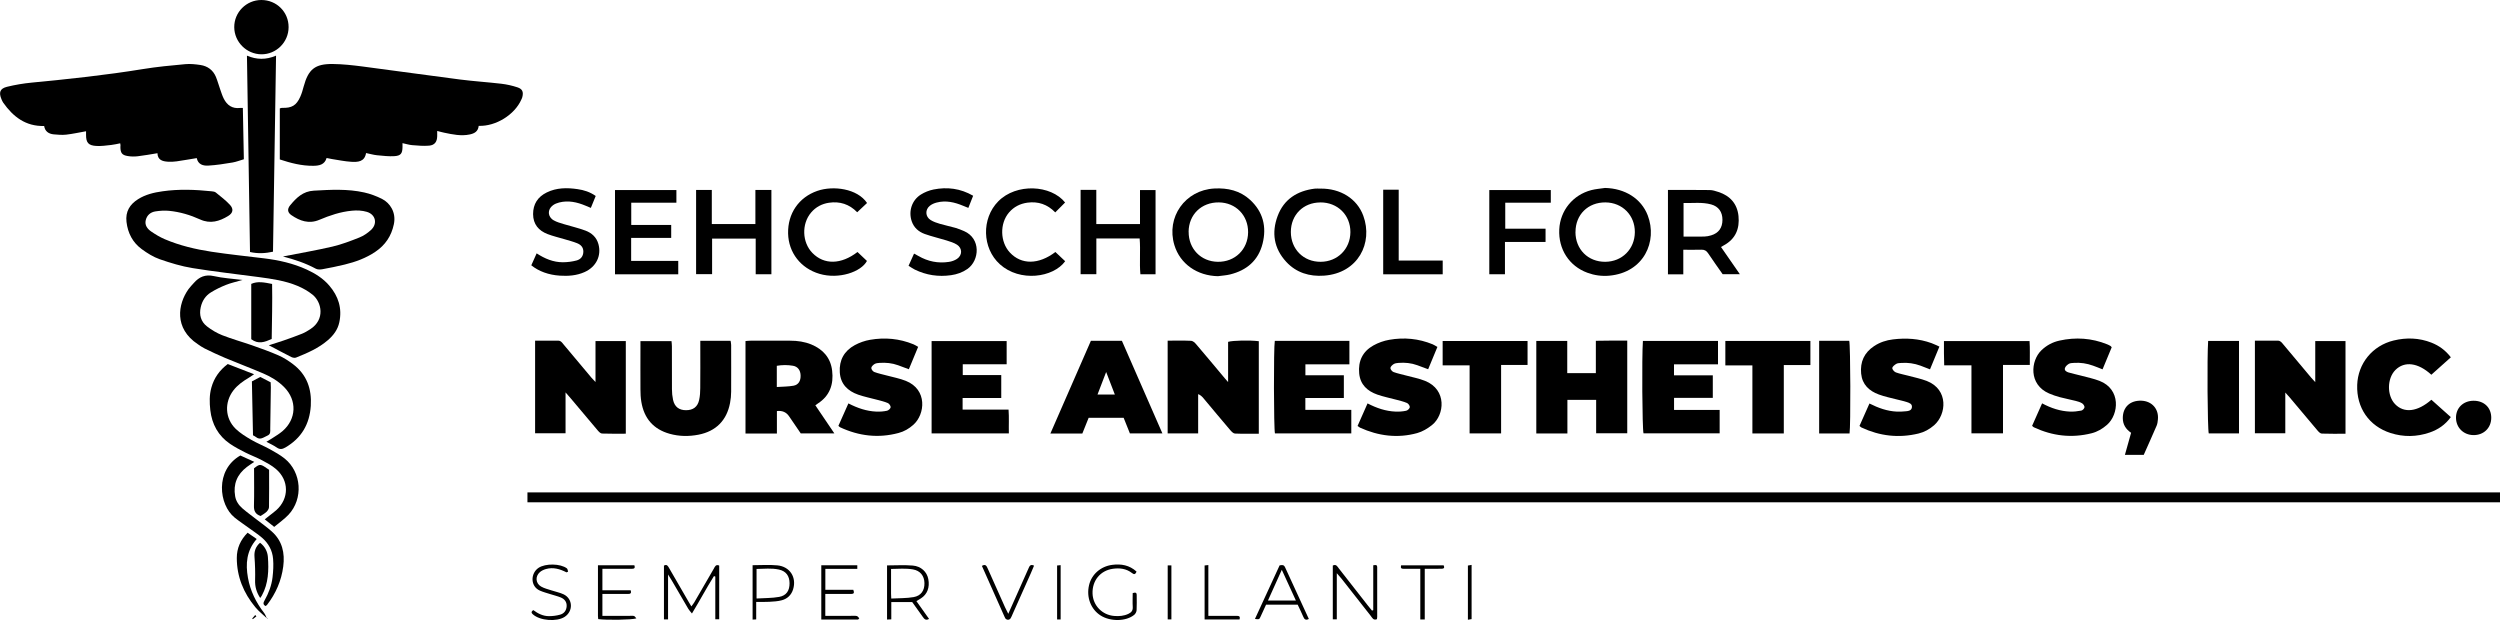 <?xml version="1.0" encoding="UTF-8"?><svg id="Layer_2" xmlns="http://www.w3.org/2000/svg" viewBox="0 0 500 124.02"><g id="Logos"><g id="StElizabeth_x5F_black"><rect x="105.49" y="98.48" width="394.51" height="1.98"/><path d="M48.57,21.59c.07,3.41.13,6.76.2,10.26-.76.22-1.5.52-2.26.65-1.61.27-3.24.53-4.86.62-1.01.06-2.04-.21-2.3-1.5-1.37.22-2.69.46-4.02.65-.58.08-1.18.11-1.76.07-1.06-.07-2.04-.33-2.08-1.7-1.36.22-2.64.46-3.93.61-.66.08-1.35.07-2-.04-1.16-.18-1.47-.62-1.48-1.8,0-.13.02-.25.02-.38,0-.08-.02-.16-.06-.37-.59.11-1.18.27-1.78.33-1,.11-2.01.26-3.01.2-1.6-.1-2.05-.67-2.04-2.26,0-.21,0-.41,0-.68-1.36.24-2.66.53-3.97.68-.82.09-1.68.02-2.51-.06-1-.1-1.74-.6-1.9-1.67-3.71.09-6.2-1.85-8.19-4.67-.14-.2-.24-.44-.34-.67-.58-1.36-.32-2.15,1.1-2.5,1.63-.4,3.3-.68,4.97-.84,7.42-.71,14.82-1.5,22.18-2.7,2.82-.46,5.68-.73,8.53-.99.99-.09,2.02.02,3.02.17,1.42.22,2.5,1.01,3.07,2.35.34.81.56,1.67.86,2.5.22.63.42,1.28.72,1.88.67,1.32,1.71,2.05,3.27,1.86.16-.02.32,0,.58,0"/><path d="M95.74,25.18c-.12,1.12-.85,1.51-1.78,1.71-1.74.37-3.43,0-5.12-.35-.45-.09-.89-.22-1.4-.35,0,.4,0,.72,0,1.04-.02,1.12-.5,1.8-1.61,1.9-1.12.1-2.26-.01-3.39-.1-.62-.05-1.23-.25-1.94-.4,0,.3,0,.54,0,.79-.02,1.25-.32,1.72-1.58,1.81-1.16.08-2.34-.07-3.51-.18-.71-.07-1.4-.28-2.2-.44-.28,1.75-1.63,1.83-2.95,1.75-1.3-.08-2.58-.35-3.87-.55-.33-.05-.65-.13-1.07-.21-.4,1.36-1.5,1.55-2.68,1.56-2.31.02-4.49-.55-6.68-1.27v-10.21c.21-.05.33-.11.44-.11,1.95.07,2.88-.47,3.66-2.23.29-.65.49-1.34.67-2.03.94-3.45,2.25-4.55,5.83-4.51,2.01.02,4.03.25,6.04.51,6.47.84,12.92,1.76,19.39,2.59,2.75.35,5.53.53,8.29.85,1.08.13,2.16.37,3.19.71,1.03.33,1.26.93.99,1.98-.04.16-.12.31-.19.47-1.33,3.03-5.1,5.39-8.54,5.26"/><path d="M53.76,69.05c1.06-.34,2.02-.62,2.96-.95,1.23-.43,2.46-.86,3.67-1.35.58-.23,1.13-.57,1.66-.91,3.02-1.94,2.29-5.41.48-6.89-.9-.73-1.95-1.32-3.02-1.77-2.46-1.03-5.1-1.41-7.73-1.76-4.42-.6-8.86-1.08-13.26-1.8-2.23-.36-4.43-1.03-6.56-1.77-1.29-.45-2.51-1.21-3.61-2.02-1.81-1.33-2.79-3.2-3.05-5.45-.24-2.06.66-3.5,2.31-4.54,1.49-.94,3.17-1.34,4.89-1.58,3.28-.47,6.55-.34,9.83,0,.29.03.62.07.83.24.97.79,1.99,1.56,2.84,2.48.76.83.61,1.63-.37,2.22-1.74,1.06-3.55,1.63-5.61.69-1.96-.89-4.03-1.51-6.18-1.72-.91-.09-1.85-.03-2.75.11-.98.15-1.7.75-1.94,1.75-.24,1,.32,1.74,1.07,2.26.86.59,1.77,1.14,2.73,1.55,3,1.28,6.16,2.02,9.36,2.51,3.49.53,7.01.89,10.52,1.32,2.94.36,5.8,1,8.51,2.24,1.7.78,3.27,1.76,4.5,3.19,1.84,2.13,2.62,4.57,2.02,7.37-.31,1.46-1.17,2.6-2.27,3.55-1.88,1.63-4.12,2.59-6.39,3.5-.26.1-.66.02-.93-.11-1.46-.74-2.9-1.51-4.51-2.36"/><path d="M245.62,76.4v-8.03c.94-.29,4.4-.35,6.14-.13v18.5c-1.61,0-3.19.04-4.78-.03-.33-.02-.69-.41-.95-.71-1.8-2.11-3.58-4.25-5.36-6.38-.26-.3-.53-.59-1.04-.8v7.86h-6.1v-18.55c1.61,0,3.16-.04,4.7.03.34.02.73.36.98.66,1.94,2.27,3.85,4.57,5.77,6.86.13.16.28.32.63.72"/><path d="M107.02,68.13c1.55,0,3.06.02,4.57,0,.57-.01.81.38,1.1.73,1.87,2.23,3.73,4.46,5.6,6.68.2.24.43.46.81.87v-8.2h6.06v18.53c-1.59,0-3.18.03-4.76-.03-.3-.01-.63-.36-.86-.63-1.8-2.12-3.58-4.26-5.37-6.38-.29-.35-.59-.68-1.06-1.22v8.18h-6.09v-18.53Z"/><path d="M450.97,68.13c1.55,0,3.06.02,4.57,0,.57,0,.81.39,1.1.73,1.87,2.22,3.73,4.45,5.6,6.68.2.24.43.47.81.89v-8.22h6.05v18.54c-1.58,0-3.17.03-4.75-.03-.3-.01-.63-.36-.86-.63-1.88-2.21-3.74-4.45-5.61-6.67-.21-.25-.44-.49-.82-.91v8.15h-6.08v-18.53Z"/><path d="M307.26,86.7v-18.51h6.19v6.44h5.72v-6.47c1.11-.01,2.15-.03,3.18-.04,1,0,2.01,0,3.1,0v18.54h-6.22v-6.69h-5.75v6.72h-6.21Z"/><path d="M155.37,86.7h-6.27v-18.49c.35-.03.67-.07,1-.07,2.65,0,5.31-.01,7.96,0,1.44,0,2.86.2,4.2.75,2.36.98,3.87,2.68,4.17,5.26.32,2.71-.46,5-2.86,6.55-.14.09-.27.19-.5.36,1.24,1.84,2.47,3.66,3.8,5.62h-6.72c-.74-1.08-1.54-2.26-2.34-3.43q-.83-1.23-2.43-1.04v4.5ZM155.36,77.4c1.2-.08,2.3-.07,3.35-.26,1-.18,1.46-1,1.41-2.1-.04-1-.57-1.73-1.53-1.89-1.06-.18-2.14-.18-3.23.01v4.24Z"/><path d="M140.06,68.16h6.06c.04.29.11.57.11.84,0,3.11.02,6.23,0,9.34,0,.75-.08,1.51-.22,2.25-.66,3.49-2.82,5.67-6.32,6.35-1.92.37-3.85.35-5.75-.18-3.26-.91-5.12-3.08-5.67-6.38-.14-.83-.18-1.67-.18-2.51-.02-2.78,0-5.55,0-8.33v-1.32h6.21c.03.32.08.68.08,1.04,0,2.86-.01,5.72.01,8.58,0,.71.07,1.43.22,2.13.31,1.4,1.2,2.07,2.6,2.07,1.41,0,2.32-.66,2.62-2.06.17-.77.22-1.58.22-2.38.03-2.69.01-5.39.01-8.08v-1.35"/><path d="M254.97,68.18h14.91v4.69h-8.8v2.18h7.69v4.55h-7.7v2.37h9.19v4.71h-15.27c-.24-.88-.28-17.2-.03-18.49"/><path d="M201.77,86.68h-15.45v-18.46h15.01v4.64h-8.78v2.16h7.7v4.58h-7.73v2.32h9.19c.12,1.63.02,3.16.06,4.75"/><path d="M328.59,68.19h15.01v4.67h-8.8v2.21h7.76v4.5h-7.75v2.41h9.12v4.69h-15.23c-.25-.91-.35-15.18-.12-18.48"/><path d="M218.18,68.16h6.2c2.68,6.12,5.37,12.26,8.1,18.52h-6.5c-.39-.98-.81-2.03-1.25-3.12h-7c-.41,1.01-.83,2.06-1.26,3.14h-6.39c2.71-6.21,5.39-12.34,8.1-18.54M222.97,78.91c-.59-1.53-1.12-2.91-1.74-4.51-.63,1.65-1.17,3.04-1.73,4.51h3.47Z"/><path d="M371.9,85.18c.68-1.52,1.32-2.98,1.99-4.48,1.76.89,3.53,1.53,5.45,1.62.63.03,1.26-.01,1.88-.07.51-.04,1.07-.15,1.16-.77.1-.71-.51-.9-1.02-1.07-.6-.2-1.22-.32-1.83-.48-1.26-.33-2.55-.58-3.76-1.03-1.93-.71-3.32-1.97-3.54-4.17-.23-2.35.61-4.19,2.59-5.51,1.15-.76,2.43-1.18,3.77-1.34,2.62-.32,5.21-.16,7.72.75.5.18.98.43,1.57.69-.65,1.57-1.25,3.03-1.88,4.55-.68-.27-1.29-.52-1.91-.74-1.24-.45-2.53-.64-3.85-.54-.33.03-.71.02-.98.18-.33.2-.77.53-.8.84-.02.28.39.75.71.87.82.3,1.7.45,2.55.68,1.21.33,2.46.58,3.63,1.03,4.41,1.72,3.95,6.71,1.46,8.87-.91.79-1.94,1.36-3.09,1.64-3.95.96-7.76.52-11.43-1.2-.11-.05-.19-.15-.39-.31"/><path d="M406.42,85.17c.68-1.53,1.32-2.98,2-4.5,1.81.97,3.64,1.57,5.59,1.65.75.03,1.51-.06,2.25-.2.26-.05.61-.41.64-.67.03-.24-.23-.63-.47-.78-.38-.24-.84-.38-1.29-.49-1.06-.27-2.14-.47-3.19-.75-.73-.2-1.45-.44-2.14-.74-4.14-1.79-3.67-6.56-1.54-8.62,1.03-1,2.25-1.65,3.62-1.95,3.24-.72,6.44-.51,9.54.74.23.09.46.21.68.34.07.04.11.12.23.26-.59,1.42-1.2,2.88-1.83,4.41-.68-.27-1.28-.52-1.9-.74-1.24-.45-2.53-.65-3.85-.55-.33.03-.71.02-.98.18-.33.2-.69.51-.79.85-.16.49.31.76.71.88.84.25,1.71.42,2.56.65,1.22.33,2.46.58,3.63,1.03,4.34,1.68,3.9,6.71,1.51,8.8-.91.79-1.92,1.39-3.07,1.68-3.99,1.01-7.84.55-11.56-1.19-.11-.05-.19-.16-.36-.3"/><path d="M287.48,69.39c-.63,1.51-1.23,2.97-1.85,4.46-.78-.29-1.48-.55-2.18-.81-1.21-.44-2.46-.56-3.73-.46-.33.03-.7.06-.97.23-.29.18-.66.52-.67.8,0,.27.35.7.63.8.82.3,1.7.47,2.54.7,1.25.34,2.55.58,3.75,1.06,4.43,1.76,3.93,6.83,1.39,8.85-.87.69-1.9,1.31-2.96,1.6-3.92,1.08-7.75.58-11.43-1.09-.14-.07-.27-.18-.49-.33.67-1.51,1.32-2.99,2-4.52,1.81.94,3.63,1.56,5.6,1.64.71.03,1.43-.02,2.12-.17.3-.06.7-.44.73-.71.03-.27-.28-.72-.56-.84-.69-.3-1.43-.46-2.16-.66-1.26-.34-2.54-.59-3.77-1.02-1.99-.7-3.41-1.97-3.63-4.23-.24-2.47.69-4.4,2.84-5.6.97-.54,2.08-.94,3.18-1.13,2.96-.52,5.87-.25,8.67.9.3.12.57.32.94.52"/><path d="M167.68,85.17c.68-1.52,1.32-2.97,2-4.49,1.82.94,3.64,1.56,5.59,1.64.71.03,1.43-.02,2.12-.17.3-.06.71-.43.74-.7.03-.26-.29-.73-.57-.84-.69-.3-1.43-.46-2.16-.66-1.26-.34-2.54-.59-3.77-1.02-2.11-.74-3.53-2.13-3.67-4.48-.15-2.42.88-4.27,2.99-5.42.94-.51,2.02-.89,3.07-1.07,2.96-.51,5.87-.25,8.67.9.3.12.58.31.94.51-.63,1.51-1.23,2.97-1.86,4.48-.76-.28-1.45-.55-2.15-.8-1.21-.44-2.46-.56-3.73-.47-.33.02-.7.06-.97.22-.29.18-.64.51-.66.79-.01.27.32.71.6.81.82.31,1.69.48,2.54.71,1.26.34,2.55.58,3.76,1.06,4.37,1.73,3.88,6.7,1.5,8.8-.87.77-1.84,1.34-2.96,1.63-4.03,1.08-7.92.61-11.67-1.14-.11-.05-.19-.16-.36-.3"/><path d="M486.28,79.95c1.27,1.14,2.55,2.28,3.88,3.47-1.11,1.54-2.55,2.51-4.25,3.09-2.58.88-5.2.93-7.81.09-4.29-1.38-6.82-5.05-6.66-9.61.15-4.29,3.03-7.85,7.29-8.89,2.55-.62,5.09-.54,7.56.43,1.52.6,2.8,1.52,3.88,2.93-1.31,1.17-2.61,2.34-3.9,3.49-2.65-2.43-5.37-2.77-7.19-.95-1.68,1.69-1.72,5.09-.07,6.82,1.79,1.87,4.49,1.56,7.27-.87"/><path d="M55.21,11.12c-.21,13.2-.41,26.18-.61,39.22-1.51.33-2.99.42-4.6.06-.2-13.06-.4-26.08-.61-39.27,1.93.82,3.8.86,5.82,0"/><path d="M53.26,88.37c.43-.26.75-.44,1.06-.64.73-.49,1.51-.93,2.18-1.5,2.8-2.41,2.94-6.16.35-8.79-1.2-1.22-2.65-2.09-4.2-2.75-2.51-1.08-5.07-2.03-7.59-3.09-1.4-.58-2.76-1.24-4.12-1.9-.49-.24-.94-.56-1.39-.87-4.78-3.16-3.98-8.02-1.85-11,.32-.44.71-.83,1.07-1.24,1.07-1.22,2.3-1.76,4.01-1.37,1.79.41,3.66.51,5.73.77-1.27.37-2.33.59-3.32.99-1.05.42-2.08.92-3.03,1.51-1.07.67-1.73,1.69-2.01,2.94-.35,1.54.02,2.9,1.25,3.85.91.71,1.96,1.33,3.04,1.76,1.95.77,3.99,1.33,5.97,2.02,1.78.63,3.57,1.26,5.3,2.02,1.03.45,2,1.08,2.9,1.76,2.75,2.08,3.76,4.93,3.55,8.32-.24,3.69-1.88,6.47-5.09,8.34-.62.36-1.11.43-1.72,0-.61-.42-1.29-.73-2.06-1.14"/><path d="M56.57,51.3c3.32-.65,6.64-1.22,9.91-1.98,1.83-.43,3.61-1.11,5.37-1.81.84-.33,1.65-.88,2.32-1.49,1.38-1.25.99-3.11-.8-3.65-.94-.28-2-.33-2.98-.23-2.28.21-4.44.94-6.54,1.83-2.06.87-3.88.22-5.57-.94-.78-.53-.87-1.22-.25-1.97,1.24-1.49,2.54-2.81,4.75-2.93,3.37-.19,6.74-.38,10.06.36,1.22.27,2.42.72,3.54,1.28,1.63.82,2.89,2.71,2.39,5.08-.5,2.37-1.72,4.17-3.69,5.5-1.87,1.27-3.96,2.03-6.14,2.56-1.47.36-2.96.66-4.44.93-.43.08-.98.1-1.34-.1-2.09-1.13-4.32-1.86-6.59-2.45"/><polygon points="356.76 86.69 350.48 86.69 350.48 73.08 345.07 73.08 345.07 68.19 362.08 68.19 362.08 73.01 356.76 73.01 356.76 86.69"/><polygon points="293.92 73.07 288.53 73.07 288.53 68.2 305.51 68.2 305.51 72.99 300.22 72.99 300.22 86.68 293.92 86.68 293.92 73.07"/><path d="M394.29,73.07h-5.45c-.02-.86-.04-1.64-.05-2.41,0-.79,0-1.58,0-2.45h17.12c.11,1.54.03,3.11.05,4.77h-5.36v13.69h-6.31v-13.6Z"/><path d="M243.65,55.24c-4.22-.07-7.63-2.46-8.77-6.21-1.7-5.59,2.15-11.02,7.99-11.33,2.67-.14,5.13.42,7.14,2.26,2.61,2.39,3.35,5.4,2.51,8.75-.85,3.38-3.17,5.36-6.51,6.18-.77.19-1.58.23-2.37.34M237.73,46.36c-.02,3.4,2.45,5.95,5.82,6,3.43.06,6.04-2.47,6.07-5.9.03-3.39-2.46-5.94-5.84-5.98-3.49-.04-6.03,2.43-6.06,5.88"/><path d="M264.08,37.72c4.03-.05,7.33,2.02,8.58,5.43,1.99,5.42-1.02,11.49-7.85,11.98-2.91.21-5.55-.58-7.57-2.77-2.46-2.67-2.96-5.83-1.71-9.16,1.25-3.36,3.92-5.03,7.41-5.47.37-.05.76,0,1.14,0M264.06,40.49c-3.41.01-5.89,2.49-5.89,5.9,0,3.45,2.54,6,5.98,5.97,3.37-.02,5.91-2.57,5.93-5.93.02-3.42-2.55-5.96-6.01-5.95"/><path d="M321,37.59c3.98.09,7.24,2.11,8.54,5.47,2,5.18-.73,11.46-7.71,12.08-1.49.13-2.94-.07-4.35-.59-3.65-1.34-5.82-4.7-5.63-8.68.19-3.76,2.73-6.89,6.42-7.85.89-.23,1.82-.29,2.73-.43M315.09,46.39c0,3.47,2.51,5.99,5.96,5.97,3.37-.02,5.9-2.55,5.92-5.93.02-3.38-2.5-5.92-5.87-5.95-3.49-.03-6,2.44-6,5.91"/><path d="M336.66,49.94v4.93h-3.07v-16.88c2.81,0,5.59-.02,8.36.02.57,0,1.16.2,1.72.38,2.35.76,3.78,2.36,4.03,4.83.25,2.51-.58,4.56-2.9,5.83-.18.1-.35.2-.6.35,1.25,1.81,2.46,3.55,3.77,5.44h-3.44c-.95-1.35-1.95-2.75-2.91-4.19-.34-.51-.72-.73-1.35-.71-1.17.04-2.34.01-3.62.01M336.71,47.32c1.47,0,2.82.02,4.16-.01.46-.01.92-.11,1.36-.24,1.5-.45,2.26-1.52,2.26-3.1,0-1.57-.76-2.68-2.27-3.09-1.81-.49-3.65-.23-5.51-.28v6.73Z"/><polygon points="151.08 37.99 154.28 37.99 154.28 54.85 151.14 54.85 151.14 47.72 142.42 47.72 142.42 54.83 139.22 54.83 139.22 37.99 142.36 37.99 142.36 44.81 151.08 44.81 151.08 37.99"/><path d="M216.12,37.98h3.14v6.83h8.74v-6.8h3.11v16.85h-3.03c-.22-2.35.05-4.73-.15-7.16h-8.66v7.14h-3.15v-16.86Z"/><path d="M45.56,72.81c1.7.66,3.38,1.31,5.26,2.04-.45.3-.74.5-1.03.68-1.16.69-2.27,1.46-3.11,2.55-1.83,2.38-1.69,5.62.47,7.7.9.86,2,1.54,3.08,2.17,1.2.7,2.5,1.21,3.72,1.88,1.03.57,2.07,1.15,2.98,1.88,3.4,2.74,3.76,8.05.77,11.24-.83.88-1.85,1.58-2.86,2.43-.66-.53-1.24-.99-1.89-1.51.35-.28.63-.51.92-.73.46-.37.94-.71,1.38-1.1,2.6-2.32,2.6-5.98-.08-8.25-.82-.7-1.81-1.23-2.77-1.74-1.08-.57-2.23-.99-3.32-1.54-1.05-.53-2.1-1.08-3.07-1.74-2.37-1.61-3.63-3.94-3.95-6.75-.17-1.51-.2-3.03.22-4.52.54-1.93,1.64-3.47,3.28-4.7"/><polygon points="126.25 44.99 134.24 44.99 134.24 47.58 126.23 47.58 126.23 52.18 135.65 52.18 135.65 54.86 123 54.86 123 38.01 135.28 38.01 135.28 40.54 126.25 40.54 126.25 44.99"/><path d="M119.14,39.2c-.34.83-.64,1.56-.97,2.38-.38-.16-.71-.3-1.05-.44-1.7-.71-3.45-1.11-5.29-.64-.44.11-.89.29-1.25.56-1.14.84-1.07,2.31.17,3.01.61.35,1.32.54,2,.75,1.44.44,2.93.77,4.34,1.3,1.26.47,2.23,1.34,2.6,2.72.63,2.32-.46,4.54-2.77,5.57-1.58.71-3.25.83-4.95.72-2.25-.15-4.19-.85-5.71-2.07.34-.76.69-1.55,1.07-2.39,1.64,1.07,3.34,1.78,5.23,1.78.91,0,1.85-.12,2.73-.35.82-.21,1.36-.81,1.38-1.75.02-.9-.52-1.42-1.25-1.71-.81-.33-1.67-.54-2.52-.8-1.13-.34-2.28-.6-3.37-1.02-1.81-.69-2.9-1.97-2.91-4,0-2.02.94-3.45,2.73-4.33,1.97-.97,4.07-.97,6.18-.66,1.25.18,2.45.55,3.61,1.36"/><path d="M181.71,53.16c.41-.9.73-1.63,1.1-2.44.33.18.61.32.88.48,1.89,1.09,3.92,1.51,6.08,1.18.57-.08,1.16-.29,1.63-.6,1.09-.73,1.1-2.13,0-2.84-.62-.4-1.37-.62-2.09-.85-1.44-.45-2.93-.78-4.35-1.29-1.22-.44-2.18-1.25-2.62-2.56-.67-1.99.02-4.18,1.82-5.32.76-.48,1.66-.84,2.55-1.02,2.72-.54,5.35-.23,7.92,1.25-.31.8-.62,1.56-.96,2.43-.38-.15-.71-.29-1.04-.42-1.7-.71-3.45-1.13-5.29-.65-.48.12-.97.33-1.35.63-1.01.79-.94,2.2.14,2.87.56.35,1.22.57,1.86.76,1.01.3,2.04.5,3.05.79.6.17,1.19.41,1.77.66,3.4,1.47,3.12,5.86.67,7.58-.99.69-2.09,1.07-3.27,1.24-2.53.36-4.95,0-7.25-1.12-.4-.2-.78-.47-1.25-.76"/><path d="M363.83,68.16h6.02c.25.94.3,17.06.06,18.53h-6.08v-18.53Z"/><path d="M441.63,68.19h6.17v18.49h-6.05c-.25-.92-.35-15.29-.12-18.49"/><path d="M171.5,50.4c.63.59,1.26,1.2,1.89,1.79-1.17,2.2-5.62,3.72-9.49,2.58-3.74-1.1-6.19-4.23-6.28-8.07-.09-4.01,2.15-7.24,5.84-8.52,3.2-1.11,8.02-.46,9.95,2.42-.62.58-1.25,1.18-1.97,1.85-1.59-1.63-3.49-2.22-5.65-1.9-1.41.21-2.63.85-3.57,1.96-1.93,2.27-1.81,5.96.26,8.08,2.34,2.4,5.73,2.34,9.02-.19"/><path d="M213.03,52.25c-2.38,3.28-9.06,4.22-13.06.6-3.56-3.22-3.7-9.15-.32-12.58,3.62-3.68,10.54-3.31,13.37.23-.63.63-1.26,1.27-1.97,1.98-1.56-1.62-3.42-2.23-5.55-1.95-1.47.2-2.72.83-3.7,1.97-1.88,2.2-1.8,5.88.17,8,2.3,2.48,5.76,2.45,9.11-.1.63.6,1.27,1.2,1.95,1.84"/><polygon points="301.05 40.54 301.05 45.74 305.14 45.74 309.11 45.74 309.11 48.39 300.99 48.39 300.99 54.85 297.86 54.85 297.86 38.01 310.16 38.01 310.16 40.54 301.05 40.54"/><path d="M52.28,0c3.04,0,5.45,2.4,5.44,5.43,0,3.01-2.48,5.47-5.47,5.43-2.95-.04-5.37-2.46-5.4-5.4C46.82,2.46,49.26,0,52.28,0"/><polygon points="276.64 37.94 277.66 37.94 279.74 37.94 279.74 52.11 288.54 52.11 288.54 54.86 276.64 54.86 276.64 37.94"/><path d="M48.05,91.09c.92.42,1.79.82,2.8,1.28-.56.39-1.03.69-1.47,1.02-1.95,1.48-2.77,3.43-2.35,5.86.17,1,.73,1.8,1.47,2.44.89.77,1.85,1.45,2.78,2.18,1.03.8,2.1,1.55,3.07,2.42,2.11,1.87,2.65,4.31,2.3,7-.37,2.86-1.49,5.41-3.24,7.69-.07.09-.19.15-.3.23-.59-.31-.43-.71-.19-1.14.81-1.44,1.4-2.98,1.59-4.62.14-1.2.21-2.44.11-3.64-.13-1.7-.92-3.15-2.21-4.26-.79-.68-1.68-1.26-2.53-1.88-.98-.72-2.01-1.39-2.95-2.15-3.19-2.58-3.96-9.49,1.12-12.41"/><path d="M428.75,90.98h-3.77c.42-1.5.83-2.94,1.24-4.42-1.05-.72-1.66-1.65-1.66-2.95,0-2.18,1.45-3.55,3.72-3.47,2.11.08,3.51,1.66,3.3,3.76-.04.42-.09.85-.25,1.23-.84,1.96-1.72,3.9-2.58,5.84"/><path d="M54.34,67.8c-1.41.62-2.66,1.11-4.09.04v-11.06c1.29-.59,2.65-.29,4.17.01.07,3.63-.03,7.3-.08,11"/><path d="M50.6,87.07c-.07-3.58-.15-7.14-.22-10.79.55-.29,1.1-.58,1.67-.89.69.36,1.36.7,2.08,1.07.01.33.04.66.04.98-.04,2.77-.08,5.55-.12,8.32,0,.53.11,1.08-.58,1.37-.75.32-1.43.97-2.29.27-.16-.13-.35-.21-.57-.34"/><path d="M494.73,80.15c2.11,0,3.54,1.39,3.52,3.44-.02,2.01-1.52,3.46-3.57,3.43-1.97-.03-3.45-1.48-3.48-3.42-.04-2,1.44-3.45,3.53-3.45"/><path d="M133.62,123.88h-.83v-10.76c.6-.34.8.1,1.04.51,1.28,2.22,2.57,4.44,3.85,6.66.17.29.35.58.59.99.22-.3.43-.54.58-.8,1.31-2.25,2.61-4.51,3.92-6.76.22-.39.38-.9,1.07-.61v10.75h-.78v-8.55c-.09-.03-.18-.06-.27-.09-1.5,2.38-2.82,4.88-4.4,7.48-.32-.4-.56-.64-.73-.93-1.11-1.88-2.2-3.78-3.3-5.66-.18-.32-.39-.62-.75-1.21v9Z"/><path d="M182.43,120.41h-4.17v3.46c-.35.02-.57.03-.85.04v-10.83c1.72,0,3.44-.11,5.14.03,1.69.14,2.84,1.28,3.11,2.7.32,1.67-.2,3.05-1.48,3.87-.28.18-.56.34-.9.54.86,1.21,1.68,2.37,2.53,3.56-.63.37-.94.05-1.25-.4-.69-1-1.42-1.98-2.12-2.97M178.25,119.71c1.57-.09,3.05-.04,4.47-.29,1.5-.26,2.2-1.33,2.17-2.81-.03-1.43-.84-2.48-2.3-2.73-1.44-.25-2.9-.11-4.38-.09,0,1.74,0,3.34,0,4.93,0,.25.02.5.04.99"/><path d="M50.81,93.65c1.23-.93,1.23-.92,3.01.31,0,2.5.02,4.98-.02,7.46,0,.32-.25.7-.49.94-.36.34-.81.58-1.19.84-1.02-.35-1.36-.99-1.33-2.03.07-2.48.02-4.96.02-7.53"/><path d="M274.65,122.02v-8.96c.4-.04.74-.21.79.34.01.13,0,.25,0,.38,0,3.2,0,6.4,0,9.6,0,.16-.04.32-.06.46-.71.29-.93-.28-1.22-.65-1.96-2.48-3.9-4.97-5.85-7.45-.25-.31-.52-.6-.95-1.1v9.22h-.8v-10.75c.68-.35.92.2,1.21.58,1.95,2.48,3.9,4.97,5.84,7.46.26.33.53.65.79.97.08-.03.16-.06.24-.09"/><path d="M53.39,123.67c-.79-.75-1.66-1.42-2.34-2.25-2.35-2.84-3.69-6.1-3.69-9.83,0-1.94.72-3.59,2.16-5.05.59.41,1.17.81,1.82,1.26-2.04,2.32-2.25,4.96-1.75,7.76.47,2.63,1.62,4.93,3.23,7.03.25.32.38.73.56,1.1l.02-.03Z"/><path d="M120.46,118.05h5.67c.23.67-.12.74-.54.74-1.22,0-2.44,0-3.66,0h-1.45v4.38c1.84,0,3.64,0,5.44,0,.29,0,.6-.05.88.03.17.05.29.29.47.48-.95.3-5.93.37-7.63.14-.02-.2-.05-.4-.05-.61,0-3.36,0-6.72,0-10.15h7.28c.23.64-.11.7-.54.7-1.52,0-3.03,0-4.55,0h-1.3v4.29Z"/><path d="M227.3,114.33c-.25.63-.52.57-.91.27-1.14-.88-2.45-1.04-3.84-.84-2.5.36-4.14,2.38-4.04,4.97.09,2.37,1.93,4.27,4.33,4.46.97.08,1.93.01,2.84-.42.59-.28.91-.65.87-1.36-.06-.92-.01-1.84-.01-2.79.48-.14.81-.19.8.41,0,1.01.04,2.02-.02,3.03-.02.32-.24.72-.49.92-1.63,1.32-4.74,1.36-6.69.13-1.97-1.24-2.9-3.65-2.33-6.08.5-2.15,2.32-3.76,4.64-4.06,1.78-.23,3.43.05,4.85,1.34"/><path d="M171.63,123.9h-7.37v-10.85h7.2v.72h-6.39v4.19h5.59c.24.6.13.83-.41.83-1.3,0-2.61,0-3.91,0h-1.28v4.38c1.68,0,3.36,0,5.03,0,.42,0,.85-.05,1.26.03.19.03.34.3.51.46-.08.08-.15.16-.23.24"/><path d="M151.24,120.4v3.48c-.26.02-.45.03-.72.04v-10.88c1.66,0,3.3-.12,4.92.03,2.55.23,3.92,2.41,3.18,4.8-.35,1.14-1.15,1.88-2.25,2.18-.8.22-1.65.26-2.49.31-.86.05-1.72.02-2.64.03M151.31,119.7c1.6-.1,3.09-.06,4.52-.32,1.46-.26,2.09-1.26,2.08-2.74-.01-1.45-.7-2.42-2.13-2.73-1.48-.32-2.98-.14-4.47-.12v5.9Z"/><path d="M261.77,123.79c-.6.31-.89.11-1.11-.43-.34-.81-.74-1.6-1.12-2.42h-6.33c-.35.77-.72,1.61-1.12,2.44-.25.53-.27.52-1.1.41,1.64-3.56,3.27-7.11,4.93-10.71.46-.09.84-.2,1.11.41,1.56,3.44,3.15,6.87,4.74,10.31M259.18,120.11c-.96-2.1-1.85-4.03-2.82-6.15-.98,2.18-1.85,4.12-2.77,6.15h5.59Z"/><path d="M113.3,114.47c-1.31-.67-2.66-1.08-4.12-.66-.43.12-.88.33-1.21.62-.96.85-.86,2.24.25,2.88.64.37,1.4.54,2.12.78.79.27,1.64.42,2.39.78,1.87.91,1.94,3.38.19,4.51-1.59,1.02-4.92.76-6.33-.5-.31-.27-.43-.52.07-.86.91.68,1.95,1.22,3.15,1.21.74,0,1.51-.1,2.22-.3.79-.22,1.25-.83,1.3-1.68.05-.87-.43-1.45-1.18-1.76-.66-.27-1.36-.43-2.04-.65-.72-.23-1.46-.42-2.14-.72-1.96-.87-1.86-3.49-.26-4.55,1.36-.91,4.37-.88,5.67.11.15.12.16.43.24.65-.1.04-.2.09-.29.13"/><path d="M52.04,119.6c-.75-1.16-1.06-2.28-1.02-3.55.04-1.55,0-3.1-.12-4.65-.09-1.14.22-2.06,1.11-2.85.95.71,1.49,1.75,1.57,2.85.19,2.64.12,5.29-1.21,7.71-.08.14-.18.27-.33.49"/><path d="M201.65,122.77c1.42-3.18,2.72-6.1,4.02-9.02.21-.47.37-1,1.14-.62-.22.52-.44,1.05-.67,1.58-1.21,2.73-2.43,5.45-3.65,8.18-.12.27-.22.55-.38.79-.25.37-.77.35-1.04,0-.07-.1-.12-.22-.17-.34-1.5-3.38-3-6.75-4.52-10.16.74-.45.95.03,1.18.56,1.14,2.58,2.29,5.15,3.45,7.72.17.37.36.73.65,1.31"/><path d="M284.95,123.89h-.89v-10.13c-1.2,0-2.28-.01-3.36,0-.45,0-.62-.16-.48-.69h8.51c.13.3.23.64-.31.67-.67.03-1.34.01-2.02.02-.45,0-.91,0-1.45,0v10.13Z"/><path d="M241.67,123.17c1.98,0,3.78,0,5.59,0,.48,0,.86.03.64.72h-6.98v-10.8c.2-.02.43-.05.75-.08v10.16Z"/><rect x="233.54" y="113.08" width=".74" height="10.8"/><path d="M294.32,112.98v10.84c-.2.04-.43.08-.74.13v-10.84c.16-.03.39-.07.74-.13"/><path d="M212.13,123.89h-.71v-10.79c.22-.02.44-.04.71-.07v10.86Z"/><path d="M51.28,123.27c-.24.19-.47.37-.71.56-.04-.04-.08-.08-.13-.13.2-.23.4-.47.6-.7.08.09.16.18.24.27"/><path d="M53.38,123.7c.06-.01.12-.03.19-.04,0,.04,0,.08.01.12-.06-.04-.12-.07-.18-.11,0,0-.02.03-.02.03"/></g></g></svg>